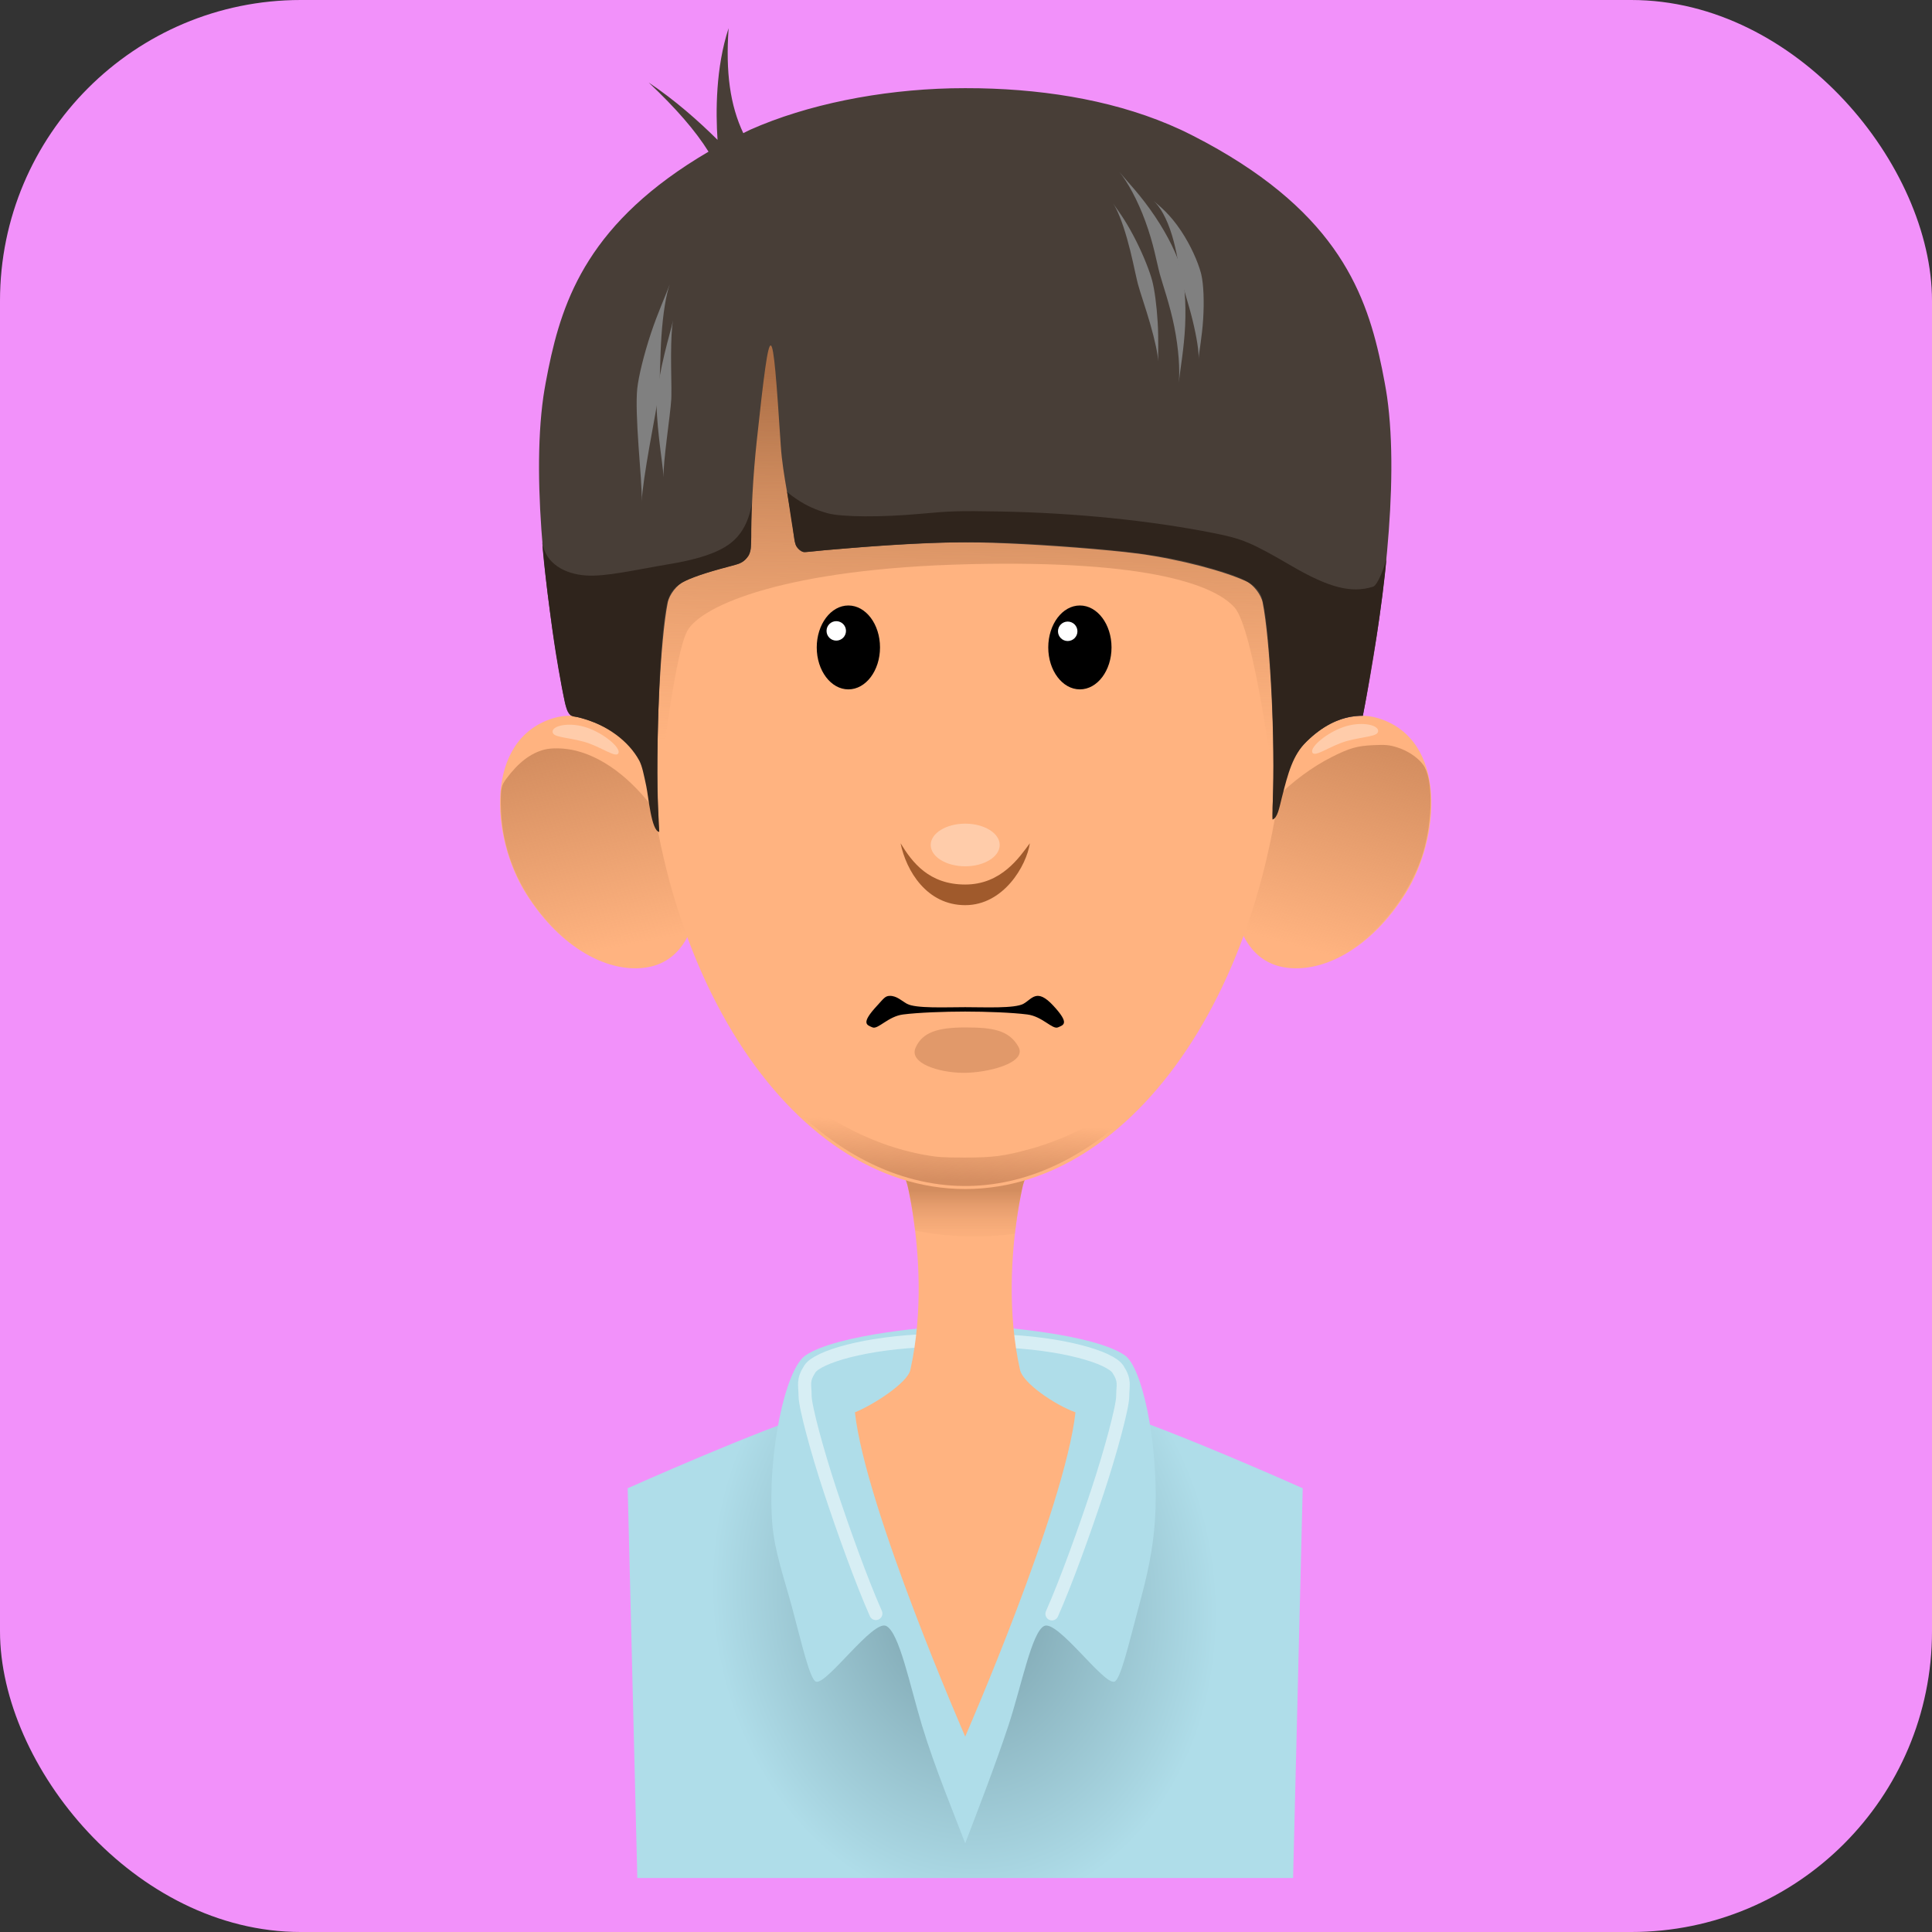 <?xml version="1.0" encoding="UTF-8"?>
<svg width="295mm" height="295mm" version="1.1" viewBox="0 0 295 295" xmlns="http://www.w3.org/2000/svg" xmlns:xlink="http://www.w3.org/1999/xlink">
<rect x="0" y="0" width="295" height="295" fill="#333333" stroke="none"/>
<defs>
<linearGradient id="f" x1="396.55" x2="396.55" y1="690.11" y2="727.2" gradientTransform="matrix(.265 0 0 .265 42.459 -1.041)" gradientUnits="userSpaceOnUse">
<stop stop-color="#d38d5f" offset="0"/>
<stop stop-color="#ffb380" stop-opacity="0" offset="1"/>
</linearGradient>
<linearGradient id="e" x1="645.84" x2="611.93" y1="435.27" y2="556.22" gradientTransform="matrix(.265 0 0 .265 42.459 -1.041)" gradientUnits="userSpaceOnUse">
<stop stop-color="#d38d5f" offset="0"/>
<stop stop-color="#d38d5f" stop-opacity="0" offset="1"/>
</linearGradient>
<linearGradient id="d" x1="153.5" x2="176.53" y1="436.58" y2="553.43" gradientTransform="matrix(.265 0 0 .265 42.459 -1.041)" gradientUnits="userSpaceOnUse">
<stop stop-color="#d38d5f" offset="0"/>
<stop stop-color="#d38d5f" stop-opacity="0" offset="1"/>
</linearGradient>
<radialGradient id="a" cx="405.88" cy="756.67" r="195.29" gradientTransform="matrix(-.196 .023 -.028 -.242 248 417.98)" gradientUnits="userSpaceOnUse">
<stop stop-color="#779da8" offset="0"/>
<stop stop-color="#afdde9" offset="1"/>
</radialGradient>
<linearGradient id="c" x1="395.03" x2="396.2" y1="685.65" y2="652.33" gradientTransform="matrix(.265 0 0 .265 42.43 -1.42)" gradientUnits="userSpaceOnUse">
<stop stop-color="#d58e61" offset="0"/>
<stop stop-color="#d58e61" stop-opacity="0" offset="1"/>
</linearGradient>
<linearGradient id="b" x1="104.29" x2="103.29" y1="58.56" y2="114.7" gradientTransform="translate(42.459 -1.041)" gradientUnits="userSpaceOnUse">
<stop stop-color="#ab6e45" offset="0"/>
<stop stop-color="#d69061" stop-opacity="0" offset="1"/>
</linearGradient>
</defs>
<g>
<rect x="1.8408e-7" y="7.2449e-9" width="295" height="295" ry="45.924" fill="#f291fa"/>
<path d="m147.38 211.74c-4.232 0-12.054 0.594-21.715 3.534s-29.821 11.971-29.821 11.971l1.47 59.509h100.13l1.47-59.509s-20.161-9.031-29.821-11.971c-9.661-2.94-17.483-3.534-21.715-3.534z" fill="url(#a)"/>
<path d="m195.55 116.81s7.163-9.524 14.911-7.14c10.593 3.259 9.45 18.271 4.2 26.671-5.326 8.522-12.813 12.405-18.691 11.341-5.818-1.054-6.93-7.14-6.93-7.14z" fill="#ffb380"/>
<path d="m195.33 147.46c-1.302-0.351-2.674-1.185-3.739-2.273-0.938-0.958-2.314-3.489-2.377-4.37-0.021-0.289 1.033-4.447 2.341-9.241l2.378-8.715 1.073-1.122c2.217-2.318 5.388-4.658 8.299-6.126 2.767-1.395 3.87-1.713 6.354-1.833 1.894-0.091 2.46-0.039 3.675 0.338 1.573 0.488 3.086 1.491 3.941 2.613 1.552 2.034 1.551 8.418-1e-3 13.542-1.988 6.561-7.295 13.074-12.911 15.847-2.984 1.473-6.568 2.005-9.033 1.34z" fill="url(#e)" stroke-width=".794"/>
<path d="m147.38 202.39c-4.45 0-19.63 1.335-24.387 4.568-3.138 2.132-5.828 15.174-5.093 25.464 0.309 4.325 1.846 8.583 3.026 12.969 1.499 5.574 2.746 11.155 3.694 11.392 1.68 0.42 8.716-9.556 10.711-8.505 1.995 1.05 3.565 8.949 5.46 15.225 1.895 6.277 5.047 13.902 6.589 17.956 1.542-4.054 4.535-11.729 6.589-17.956 2-6.067 3.57-14.28 5.46-15.225 2.017-1.008 9.03 8.925 10.71 8.505 0.949-0.237 2.195-5.713 3.695-11.287 1.18-4.387 2.402-8.959 2.606-15.174 0.338-10.311-2.06-21.547-4.673-23.364-4.722-3.284-19.937-4.568-24.387-4.568z" fill="#afdde9"/>
<path d="m142.17 204.67c-10.162 0.318-17.351 2.564-18.506 4.349-1.155 1.785-0.735 2.415-0.735 4.095 0 1.68 1.878 8.608 3.842 14.537 1.998 6.033 4.756 13.732 6.966 18.722" fill="none" stroke="#d7eef4" stroke-linecap="round" stroke-width="2"/>
<path d="m152.19 204.72c10.162 0.318 17.351 2.564 18.506 4.349s0.735 2.415 0.735 4.095c0 1.68-1.878 8.608-3.842 14.537-1.998 6.033-4.756 13.732-6.966 18.722" fill="none" stroke="#d7eef4" stroke-linecap="round" stroke-width="2"/>
<path d="m139.15 178.14c-1.633 0.891-0.891 1.633-0.594 2.821 0.197 0.79 1.642 7.157 1.716 15.22 0.037 4.066-0.285 8.562-1.27 12.995-0.446 2.005-5.727 5.372-8.464 6.474 1.632 14.695 16.839 49.51 16.839 49.51s15.207-34.816 16.839-49.51c-3.203-1.161-8.019-4.47-8.465-6.474-0.985-4.433-1.307-8.928-1.27-12.995 0.074-8.063 1.518-14.431 1.716-15.22 0.297-1.188 1.039-1.931-0.594-2.821s-7.48-0.902-8.226-0.905c-0.747-2e-3 -7.001 0.236-8.226 0.905z" fill="#ffb380"/>
<path d="m147.38 177.24c-0.747-2e-3 -7.001 0.237-8.226 0.905-1.633 0.891-0.891 1.633-0.594 2.821 0.122 0.488 0.719 3.106 1.175 6.934 4.956 1.023 10.31 1.171 15.236 0.481 0.462-4.087 1.103-6.907 1.23-7.415 0.297-1.188 1.039-1.931-0.594-2.821-1.633-0.891-7.48-0.903-8.226-0.905z" fill="url(#f)"/>
<path d="m99.367 116.81s-7.163-9.524-14.911-7.14c-10.593 3.259-9.45 18.271-4.2 26.671 5.326 8.522 12.813 12.405 18.691 11.341 5.818-1.054 6.93-7.14 6.93-7.14z" fill="#ffb380"/>
<path d="m95.622 147.74c-2.704-0.499-4.398-1.117-6.457-2.353-1.75-1.051-3.447-2.428-4.956-4.022-5.097-5.385-7.74-11.784-7.743-18.749-0.001-2.288 0.092-2.696 0.843-3.708 1.819-2.451 3.676-3.88 5.764-4.439 1.215-0.325 3.242-0.255 4.915 0.169 4.604 1.168 9.19 4.866 12.926 10.423l1.117 1.661 3.807 13.871-0.294 0.907c-0.471 1.453-1.282 2.76-2.411 3.888-1.101 1.1-2.109 1.696-3.521 2.079-0.82 0.223-3.329 0.393-3.99 0.271z" fill="url(#d)" stroke-width=".561"/>
<path d="m196.41 104.45c0 42.583-21.951 77.104-49.03 77.104-27.078 0-49.03-34.521-49.03-77.104 0-21.009 5.343-40.055 14.009-53.962 2.994-4.806 3.884-16.223 7.588-19.67 3.854-3.586 10.549 0.86 14.988-0.967 3.974-1.635 8.145-2.506 12.445-2.506 27.078 3e-6 49.03 34.521 49.03 77.104z" fill="#ffb380"/>
<ellipse cx="164.89" cy="98.857" rx="4.83" ry="6.405"/>
<ellipse cx="129.54" cy="98.857" rx="4.83" ry="6.405"/>
<path d="m100.31 123.07s2.472-22.746 4.615-26.702c2.143-3.956 15.164-9.56 43.019-10.219 27.855-0.659 37.58 3.296 40.547 6.593 2.967 3.296 5.934 26.537 5.934 26.537s6.263-14.999 6.758-22.086c0.494-7.087-5.934-44.667-5.934-44.667s-24.888-22.746-52.744-21.262c-27.855 1.483-41.701 7.582-44.338 11.703-2.637 4.121-9.065 35.437-7.087 49.942 1.978 14.505 9.23 30.163 9.23 30.163z" fill="url(#b)"/>
<path d="m137.51 128.76c1.768 2.893 4.319 6.3 9.87 6.3s8.315-4.226 9.87-6.3c-0.505 3.393-3.99 9.45-9.87 9.45s-9.016-5.257-9.87-9.45z" fill="#a05a2c"/>
<path d="m135.87 152.06c-0.72 9e-3 -0.921 0.39-1.953 1.506-2.54 2.747-1.552 2.933-0.706 3.304 0.847 0.371 2.376-1.671 4.678-1.968 2.302-0.297 6.322-0.445 9.489-0.445 3.166 0 7.187 0.148 9.489 0.445s3.831 2.339 4.678 1.968 1.834-0.557-0.706-3.304-3.23-1.039-4.566-0.297-5.925 0.519-8.895 0.519-7.558 0.223-8.895-0.519c-0.794-0.441-1.561-1.222-2.613-1.209z"/>
<path d="m111.25 4.309c-1.978 6.025-1.972 12.802-1.688 17.046-2.924-2.905-6.518-6.076-10.51-8.752 4.173 3.942 7.139 7.356 9.134 10.558-18.159 10.638-22.25 22.363-24.454 33.163-0.24 1.174-0.6 3.084-0.768 4.271-1.913 13.516 0.686 33.281 3.266 46.575 0.228 1.177 0.721 2.112 1.088 2.125 5.311 1.132 7.82 3.361 9.42 5.077 0.817 0.877 1.708 2.567 1.949 3.738 0.239 1.165 0.543 2.725 0.911 4.466 0.248 1.173 0.589 2.58 0.946 2.552-0.531-12.394 0.309-27.556 1.417-33.141 0.232-1.168 1.4-2.706 2.481-3.207 1.837-0.852 4.772-1.795 8.107-2.615 1.164-0.286 2.105-1.462 2.111-2.661 0.028-5.42 0.317-10.871 0.898-16.258 2.139-19.825 2.358-19.094 3.661 0.828 0.304 4.642 1.569 9.478 2.061 14.25 0.123 1.192 0.895 2.051 1.685 1.969 9.195-0.887 16.898-1.354 22.243-1.461 1.198-0.024 3.142-0.024 4.34 0 5.345 0.108 13.048 0.574 20.084 1.246 1.193 0.114 3.127 0.313 4.314 0.477 6.332 0.875 13.096 2.696 16.371 4.223 1.079 0.504 2.247 2.043 2.479 3.211 1.109 5.585 1.948 20.747 1.53 30.974-0.049 1.198 0.244 2.071 0.371 1.736 0.988-3.496 1.329-5.125 1.613-6.39 0.262-1.167 1.165-2.864 1.952-3.768 1.5-1.724 3.958-4.078 7.192-4.928 1.157-0.304 2.365-0.321 2.641-0.314 3.008-15.417 5.615-35.172 3.699-48.703-0.168-1.187-0.529-3.097-0.768-4.271-2.302-11.281-6.619-23.572-26.918-34.577-1.054-0.571-2.783-1.46-3.871-1.963-9.149-4.231-19.831-6.09-30.687-6.305-1.198-0.024-3.142-0.024-4.34 0.005-10.867 0.259-21.956 2.455-30.674 6.329-0.294 0.131-0.682 0.346-1.042 0.519-2.015-4.268-2.71-9.29-2.243-16.023z" fill="#483e37"/>
<circle cx="127.69" cy="96.332" r="1.485" fill="#fff"/>
<circle cx="163.03" cy="96.394" r="1.485" fill="#fff"/>
<ellipse cx="147.38" cy="129.02" rx="5.267" ry="3.255" fill="#fca"/>
<path d="m210.42 111.5c0.185 1.016-1.973 0.883-4.742 1.642-2.601 0.713-5.017 2.647-5.313 1.706-0.27-0.857 2.215-2.944 4.761-3.832 2.546-0.889 5.134-0.4 5.295 0.485z" fill="#fca"/>
<path d="m84.39 111.61c-0.185 1.016 1.973 0.883 4.742 1.642 2.601 0.713 5.017 2.647 5.313 1.706 0.27-0.857-2.215-2.944-4.761-3.832-2.546-0.889-5.134-0.4-5.295 0.485z" fill="#fca"/>
<path d="m139.8 159.98c1.033-2.347 3.35-3.098 7.582-3.098s6.699 0.42 8.117 2.94c1.418 2.52-4.848 4.042-8.537 3.99-3.688-0.051-8.194-1.486-7.162-3.833z" fill="#d38d5f" fill-opacity=".682"/>
<path d="m100.66 127.03c-1.211-0.166-1.635-5.365-1.981-6.998-0.358-1.69-0.623-3.066-1.071-3.896-1.551-2.871-4.837-5.485-9.184-6.584-0.753-0.19-1.21-5e-3 -1.702-0.852-0.492-0.846-1.397-6.205-1.827-8.829-0.69-4.213-2.011-14.754-2.09-17.063 0.501 3.366 3.59 4.85 6.647 5.06 3.057 0.21 7.35-0.825 12.857-1.751 6.075-1.014 8.327-2.425 9.417-3.317 1.091-0.892 2.586-2.649 3.094-6.059-0.275 4.136 0.183 7.136-0.586 8.202-0.842 1.167-1.6 1.193-4.336 1.951-6.344 1.758-7.612 2.654-8.197 5.95-0.785 4.423-1.201 13.274-1.327 22.88-0.088 6.69 0.26 9.674 0.286 11.306z" fill="#2f241c"/>
<path d="m194.45 117.07c0-11.465-0.926-24.274-1.944-26.243-0.89-1.721-2.571-2.618-7.643-4.078-5.705-1.642-10.488-2.412-19.547-3.145-14.967-1.212-22.641-1.065-39.429 0.41-1.471 0.129-2.777 0.33-3.168 0.278-0.294-0.039-1.036-0.594-1.213-1.07-0.262-0.704-1.23-7.661-1.323-8.147 0.273 0.331 1.107 0.911 1.745 1.327 1.132 0.739 2.517 1.433 4.431 1.965 2.159 0.6 8.302 0.634 14.288 0.078 4.462-0.414 5.819-0.454 11.963-0.345 11.445 0.202 22.958 1.363 32.687 3.296 4.479 0.89 5.714 1.41 11.94 5.033 5.707 3.321 9.113 4.187 12.415 3.159 0.727-0.226 1.805-3.163 2.05-4.375-0.229 2.888-0.89 8.193-1.709 13.164-0.819 4.971-1.464 8.761-1.898 10.905 0 0-0.937-0.017-1.976 0.189-1.777 0.353-4.074 1.254-6.598 3.735-2.125 2.088-2.837 4.808-3.79 8.562-0.409 1.609-0.645 3.103-1.428 3.374-0.092-0.883 0.145-3.389 0.145-8.072z" fill="#2f241c"/>
<path d="m144.42 180.95c-10.183-0.986-20.131-7.088-27.927-17.131-2.846-3.666-2.801-4.015 0.146-1.131 7.727 7.561 15.949 12.117 24.684 13.679 1.844 0.33 2.677 0.382 6.014 0.38 4.339-3e-3 5.998-0.22 9.934-1.3 5.9-1.619 12.253-4.963 18.162-9.562 1.713-1.333 2.067-1.555 2.067-1.293 0 0.389-3.64 4.32-5.748 6.207-8.47 7.582-17.858 11.069-27.332 10.152z" fill="url(#c)"/>
<path d="m170.9 26.231c1.228 1.491 2.782 4.26 3.988 7.568 1.3 3.562 1.66 5.991 2.195 8.004 6e-3 0.021 0.011 0.042 0.017 0.063 0.425 1.567 1.531 4.665 2.195 7.981 0.69 3.448 0.889 6.677 0.695 8.552 0.179-1.734 0.81-5.175 0.97-8.675 0.167-3.657-0.134-6.881-0.636-8.732-6e-3 -0.022-0.012-0.045-0.019-0.068-0.526-1.884-1.909-4.851-3.946-7.879-2.237-3.324-4.028-5.074-5.46-6.813z" fill="#808080"/>
<path d="m176.14 30.66c0.955 0.848 2.01 2.63 2.803 5.229 0.783 2.569 1.029 4.812 1.36 6.473 0.022 0.11 0.044 0.213 0.065 0.309 0.287 1.26 1.129 3.758 1.726 6.206 0.641 2.627 0.985 4.857 0.922 5.909 0.062-1.03 0.524-3.345 0.695-6.048 0.172-2.709 0.062-5.304-0.27-6.766-0.024-0.103-0.051-0.213-0.082-0.33-0.437-1.622-1.524-4.155-3.037-6.416-1.716-2.564-3.131-3.631-4.183-4.566z" fill="#808080"/>
<path d="m169.97 31.078c0.607 0.897 1.367 2.713 2.106 5.306 0.755 2.65 1.118 4.659 1.558 6.514 0.044 0.188 0.087 0.359 0.128 0.513 0.327 1.234 1.176 3.644 1.848 5.982 0.75 2.609 1.198 4.726 1.237 5.81-0.037-1.027 0.078-3.364-0.079-6.007-0.151-2.55-0.488-5.019-0.843-6.359-0.042-0.159-0.093-0.334-0.152-0.524-0.507-1.64-1.505-4.058-2.708-6.329-1.417-2.675-2.35-3.804-3.095-4.906z" fill="#808080"/>
<path d="m102.27 43.412c-0.523 1.45-1.838 4.337-2.893 7.525-1.074 3.246-1.872 6.546-2.071 8.377-0.003 0.023-5e-3 0.047-0.007 0.069-0.187 1.837-0.051 5.126 0.198 8.699 0.243 3.501 0.548 6.806 0.486 8.48 0.059-1.598 0.594-5.03 1.182-8.394 0.546-3.13 1.315-7.05 1.458-8.446 2e-3 -0.022 5e-3 -0.045 7e-3 -0.068 0.166-1.726 0.145-5.123 0.371-8.396 0.237-3.424 0.699-6.263 1.271-7.847z" fill="#808080"/>
<path d="m102.77 48.914c-0.193 0.976-0.788 2.938-1.323 5.192-0.55 2.316-0.997 4.685-1.148 6.25-0.017 0.177-0.03 0.34-0.038 0.487-0.07 1.261 0.103 3.65 0.376 6.133 0.268 2.433 0.631 4.769 0.688 5.91-0.115-2.282 1.039-9.527 1.171-11.92 8e-3 -0.144 0.013-0.304 0.017-0.479 0.032-1.476-0.057-3.97-0.048-6.26 9e-3 -2.349 0.105-4.302 0.304-5.314z" fill="#808080"/>
</g>
</svg>
